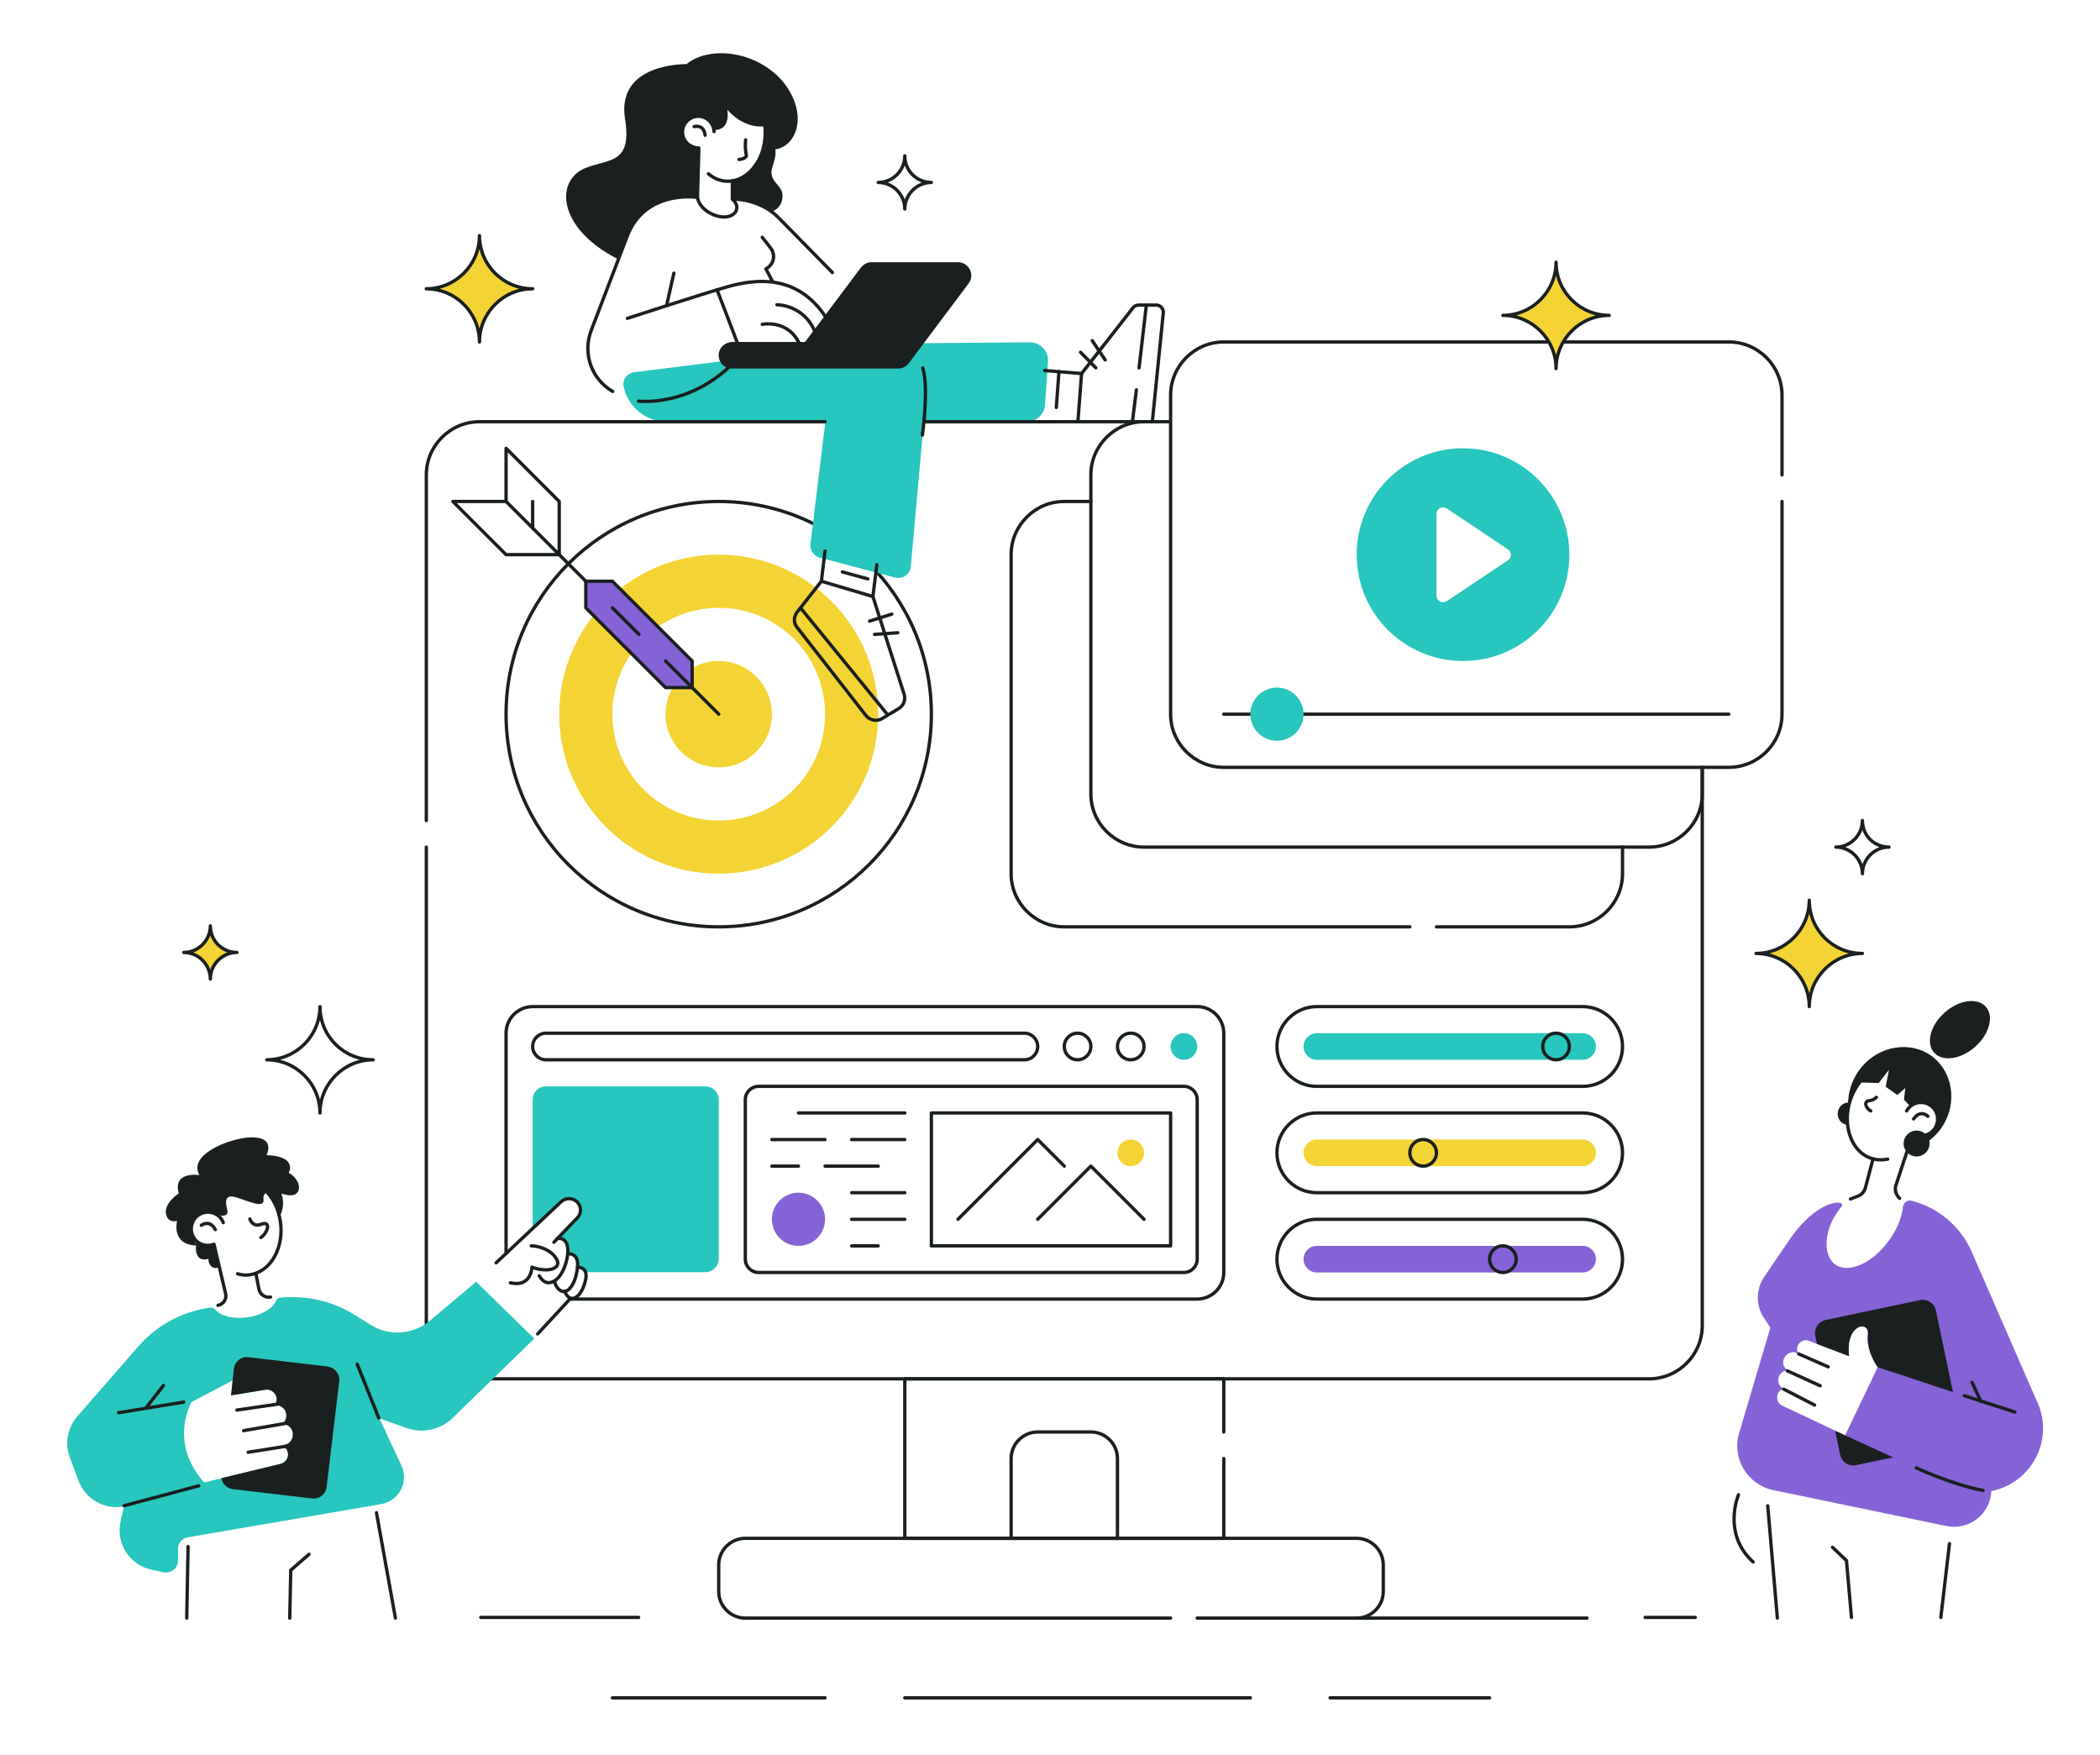 <svg xmlns="http://www.w3.org/2000/svg" xmlns:xlink="http://www.w3.org/1999/xlink" x="0px" y="0px" viewBox="0 0 632 528" style="enable-background:new 0 0 632 528;" xml:space="preserve"><style type="text/css">	.st0{display:none;}	.st1{display:inline;fill:#F2EEEC;}	.st2{display:inline;fill:#F2EEEC;stroke:#1A1F1F;stroke-linecap:round;stroke-linejoin:round;stroke-miterlimit:10;}	.st3{display:inline;fill:#27C6BE;}	.st4{display:inline;fill:#F4D334;}	.st5{display:inline;fill:#8563D6;}	.st6{display:inline;fill:#27C6BE;stroke:#1A1F1F;stroke-miterlimit:10;}	.st7{display:inline;fill:none;stroke:#1A1F1F;stroke-miterlimit:10;}	.st8{display:inline;fill:#F2EEEC;stroke:#1A1F1F;stroke-miterlimit:10;}	.st9{display:inline;fill:#1A1F1F;}	.st10{display:inline;fill:#8563D6;stroke:#1A1F1F;stroke-miterlimit:10;}	.st11{display:inline;fill:#F4D334;stroke:#1A1F1F;stroke-miterlimit:10;}	.st12{display:inline;fill:#EFF2F6;}	.st13{display:inline;}	.st14{fill:#F2EEEC;}	.st15{fill:#27C6BE;}	.st16{display:inline;fill:none;stroke:#1A1F1F;stroke-linecap:round;stroke-miterlimit:10;}	.st17{display:inline;fill:none;stroke:#1A1F1F;stroke-linecap:round;stroke-linejoin:round;stroke-miterlimit:10;}	.st18{fill:#F4D334;}	.st19{fill:#8563D6;}	.st20{fill:none;stroke:#1A1F1F;stroke-linecap:round;stroke-linejoin:round;stroke-miterlimit:10;}	.st21{fill:none;stroke:#1A1F1F;stroke-miterlimit:10;}	.st22{fill:none;stroke:#1A1F1F;stroke-linecap:round;stroke-miterlimit:10;}	.st23{fill:#F2EEEC;stroke:#1A1F1F;stroke-miterlimit:10;}	.st24{fill:#F2EEEC;stroke:#1A1F1F;stroke-linecap:round;stroke-linejoin:round;stroke-miterlimit:10;}	.st25{fill:#F4D334;stroke:#1A1F1F;stroke-linecap:round;stroke-linejoin:round;stroke-miterlimit:10;}	.st26{fill:#1A1F1F;}	.st27{fill:none;stroke:#000000;stroke-linecap:round;stroke-linejoin:round;stroke-miterlimit:10;}	.st28{display:inline;fill:none;stroke:#CCCCCC;stroke-miterlimit:10;}</style><g id="Prev"></g><g id="Background"></g><g id="Bg_for_ilu" class="st0"></g><g id="Illustrations" class="st0"></g><g id="Characters">	<g>		<path class="st15" d="M476.3,318.9h-80c-2.2,0-4-1.8-4-4v0c0-2.2,1.8-4,4-4h80c2.2,0,4,1.8,4,4v0    C480.3,317.1,478.5,318.9,476.3,318.9z"></path>		<path class="st18" d="M476.3,350.9h-80c-2.2,0-4-1.8-4-4v0c0-2.2,1.8-4,4-4h80c2.2,0,4,1.8,4,4v0    C480.3,349.1,478.5,350.9,476.3,350.9z"></path>		<path class="st19" d="M476.3,382.9h-80c-2.2,0-4-1.8-4-4v0c0-2.2,1.8-4,4-4h80c2.2,0,4,1.8,4,4v0    C480.3,381.1,478.5,382.9,476.3,382.9z"></path>		<path class="st22" d="M512.3,230.9v168c0,8.8-7.2,16-16,16h-352c-8.8,0-16-7.2-16-16v-144"></path>		<path class="st22" d="M128.3,246.9v-104c0-8.8,7.2-16,16-16h200"></path>		<path class="st20" d="M352.3,486.9h-128c-4.4,0-8-3.6-8-8v-8c0-4.4,3.6-8,8-8h184c4.4,0,8,3.6,8,8v8c0,4.4-3.6,8-8,8h-48"></path>		<path class="st20" d="M488.3,254.9v8c0,8.8-7.2,16-16,16h-40"></path>		<path class="st20" d="M424.3,278.9h-104c-8.8,0-16-7.2-16-16v-96c0-8.8,7.2-16,16-16h8"></path>		<path class="st21" d="M512.3,230.9v8c0,8.8-7.2,16-16,16h-152c-8.8,0-16-7.2-16-16v-96c0-8.8,7.2-16,16-16h8"></path>		<path class="st22" d="M536.3,150.9v64c0,8.8-7.2,16-16,16h-152c-8.8,0-16-7.2-16-16v-96c0-8.8,7.2-16,16-16h152    c8.8,0,16,7.2,16,16v24"></path>		<circle class="st20" cx="216.3" cy="214.9" r="64"></circle>		<path class="st18" d="M216.3,166.9c-26.5,0-48,21.5-48,48c0,26.5,21.5,48,48,48s48-21.5,48-48    C264.3,188.4,242.8,166.9,216.3,166.9z M216.3,246.9c-17.7,0-32-14.3-32-32c0-17.7,14.3-32,32-32s32,14.3,32,32    C248.3,232.6,234,246.9,216.3,246.9z"></path>		<circle class="st18" cx="216.3" cy="214.9" r="16"></circle>		<path class="st20" d="M152.3,377.2v-66.3c0-4.4,3.6-8,8-8h200c4.4,0,8,3.6,8,8v72c0,4.4-3.6,8-8,8H171.7"></path>		<path class="st20" d="M476.3,326.9h-80c-6.6,0-12-5.4-12-12v0c0-6.6,5.4-12,12-12h80c6.6,0,12,5.4,12,12v0    C488.3,321.6,482.9,326.9,476.3,326.9z"></path>		<path class="st20" d="M476.3,358.9h-80c-6.6,0-12-5.4-12-12v0c0-6.6,5.4-12,12-12h80c6.6,0,12,5.4,12,12v0    C488.3,353.6,482.9,358.9,476.3,358.9z"></path>		<path class="st20" d="M476.3,390.9h-80c-6.6,0-12-5.4-12-12v0c0-6.6,5.4-12,12-12h80c6.6,0,12,5.4,12,12v0    C488.3,385.6,482.9,390.9,476.3,390.9z"></path>		<polyline class="st20" points="368.3,438.9 368.3,462.9 272.3,462.9 272.3,414.9 368.3,414.9 368.3,430.9   "></polyline>		<path class="st21" d="M336.3,462.9h-32v-24c0-4.4,3.6-8,8-8h16c4.4,0,8,3.6,8,8V462.9z"></path>		<circle class="st20" cx="468.3" cy="314.9" r="4"></circle>		<circle class="st20" cx="428.3" cy="346.9" r="4"></circle>		<circle class="st20" cx="452.3" cy="378.9" r="4"></circle>		<circle class="st15" cx="356.3" cy="314.9" r="4"></circle>		<circle class="st20" cx="340.3" cy="314.9" r="4"></circle>		<circle class="st18" cx="340.3" cy="346.9" r="4"></circle>		<circle class="st20" cx="324.3" cy="314.9" r="4"></circle>		<path class="st20" d="M356.3,382.9h-128c-2.2,0-4-1.8-4-4v-48c0-2.2,1.8-4,4-4h128c2.2,0,4,1.8,4,4v48    C360.3,381.1,358.5,382.9,356.3,382.9z"></path>		<path class="st20" d="M308.3,318.9h-144c-2.2,0-4-1.8-4-4v0c0-2.2,1.8-4,4-4h144c2.2,0,4,1.8,4,4v0    C312.3,317.1,310.5,318.9,308.3,318.9z"></path>		<line class="st20" x1="240.3" y1="334.9" x2="272.3" y2="334.9"></line>		<line class="st20" x1="232.3" y1="342.9" x2="248.3" y2="342.9"></line>		<line class="st20" x1="256.3" y1="342.9" x2="272.3" y2="342.9"></line>		<line class="st20" x1="232.3" y1="350.9" x2="240.3" y2="350.9"></line>		<line class="st20" x1="248.3" y1="350.9" x2="264.3" y2="350.9"></line>		<line class="st20" x1="256.3" y1="358.9" x2="272.3" y2="358.9"></line>		<line class="st20" x1="256.3" y1="366.9" x2="272.3" y2="366.9"></line>		<line class="st20" x1="256.3" y1="374.9" x2="264.3" y2="374.9"></line>		<rect x="280.3" y="334.9" class="st20" width="72" height="40"></rect>		<polyline class="st20" points="312.3,366.9 328.3,350.9 344.3,366.9   "></polyline>		<polyline class="st20" points="320.3,350.9 312.3,342.9 288.3,366.9   "></polyline>		<circle class="st19" cx="240.3" cy="366.9" r="8"></circle>		<path class="st15" d="M440.3,134.9c-17.7,0-32,14.3-32,32c0,17.7,14.3,32,32,32c17.7,0,32-14.3,32-32    C472.3,149.3,458,134.9,440.3,134.9z M453.8,168.6l-18.4,12.3c-1.3,0.9-3.1-0.1-3.1-1.7v-24.5c0-1.6,1.8-2.6,3.1-1.7l18.4,12.3    C455,166.1,455,167.8,453.8,168.6z"></path>		<line class="st20" x1="368.3" y1="214.9" x2="520.3" y2="214.9"></line>		<circle class="st15" cx="384.3" cy="214.9" r="8"></circle>		<line class="st20" x1="152.3" y1="150.9" x2="216.3" y2="214.9"></line>		<polygon class="st20" points="152.3,134.9 168.3,150.9 168.3,166.9 152.3,166.9 136.3,150.9 152.3,150.9   "></polygon>		<polygon class="st19" points="208.3,206.9 208.3,198.9 184.3,174.9 176.3,174.9 176.3,182.9 200.3,206.9   "></polygon>		<polygon class="st20" points="208.3,206.9 208.3,198.9 184.3,174.9 176.3,174.9 176.3,182.9 200.3,206.9   "></polygon>		<line class="st20" x1="184.3" y1="182.9" x2="192.3" y2="190.9"></line>		<line class="st20" x1="208.3" y1="206.9" x2="200.3" y2="198.9"></line>		<path class="st20" d="M523.2,449.8c0,0-5,11.7,4.4,20.2"></path>		<path class="st26" d="M557,331.8C557,331.8,557,331.8,557,331.8c-1.9-0.3-3.6,0.9-3.9,2.8s0.9,3.6,2.8,3.9c0.1,0,0.2,0,0.3,0    C556,336.3,556.3,334.1,557,331.8z"></path>		<path class="st20" d="M571.7,360.6L571.7,360.6c-1.1-1-1.6-2.6-1.1-4l5.1-15.5c2.4,1.4,5.5,0.5,6.8-1.9c1.3-2.4,0.5-5.5-1.9-6.8    c-2.4-1.4-5.5-0.5-6.8,1.9"></path>		<path class="st15" d="M262.7,103.4l47.2-0.4c3.2,0,5.7,2.7,5.5,5.8l-0.9,13c-0.2,2.9-2.6,5.1-5.5,5.1l-42.1-0.1L262.7,103.4z"></path>		<line class="st20" x1="160.3" y1="150.9" x2="160.3" y2="158.9"></line>		<path class="st20" d="M208.9,38.1c0,0,2.9-0.9,3.3,2.6"></path>		<path class="st15" d="M187.7,116.4L187.7,116.4c1.3,6.1,6.7,10.5,13,10.5h47.7l-4.5,36.8c-0.2,1.9,1,3.6,2.8,4.1l22.7,6    c2.2,0.6,4.5-1,4.7-3.3l4.8-53.1c0.8-8.5-6.5-15.6-15-14.5l-73,9.1C188.7,112.3,187.2,114.3,187.7,116.4z"></path>		<polyline class="st20" points="248.3,165.8 247.2,174.9 262.7,179.5 263.9,169.9   "></polyline>		<path class="st20" d="M247.2,174.9l-7.3,9.3c-1.1,1.4-1.1,3.3,0,4.6l20.7,26.5c1.2,1.5,3.3,1.9,4.9,0.9l5-3    c1.5-0.9,2.1-2.7,1.6-4.3l-9.4-29.4"></path>		<line class="st20" x1="240.9" y1="182.9" x2="267" y2="214.9"></line>		<polyline class="st20" points="324.4,126.9 325.5,112.4 314.4,111.5   "></polyline>		<path class="st20" d="M325.5,112.4L341,92.6c0.4-0.5,1-0.8,1.7-0.8h5.3c1.2,0,2.2,1.1,2.1,2.3l-3.3,32.8"></path>		<line class="st20" x1="342" y1="117.3" x2="340.8" y2="126.9"></line>		<line class="st20" x1="345" y1="91.8" x2="342.8" y2="110.7"></line>		<line class="st20" x1="318.7" y1="111.8" x2="317.9" y2="122.6"></line>		<line class="st20" x1="253.5" y1="172.1" x2="261.2" y2="174.2"></line>		<line class="st20" x1="261.7" y1="186.9" x2="268.4" y2="184.8"></line>		<line class="st20" x1="263.2" y1="190.9" x2="270.2" y2="190.4"></line>		<line class="st20" x1="325.2" y1="106" x2="329.8" y2="110.7"></line>		<line class="st20" x1="328.7" y1="102.5" x2="332.6" y2="108.3"></line>		<path class="st26" d="M215,39.1c0,0,4.8,0.5,3.9-6.1c0,0,6.1,7.7,14.4,4.1l-8.5-12.6l-16.3,2.3l1.6,8.1l3.5,1L215,39.1z"></path>		<line class="st20" x1="113.3" y1="455.2" x2="119" y2="486.9"></line>		<polyline class="st20" points="93,467.7 87.5,472.5 87.2,486.9   "></polyline>		<line class="st20" x1="56.6" y1="465.4" x2="56.2" y2="486.9"></line>		<path class="st22" d="M77,383.2l0.9,4.6c0.3,1.7,1.9,2.8,3.5,2.5l0,0"></path>		<path class="st22" d="M62.7,363.4c1.3-4.5,4.5-7.9,8.6-8.5c6.1-0.8,12,4.9,13.1,12.8c1.1,7.9-3,15-9.2,15.9    c-1.3,0.2-2.5,0.1-3.7-0.3"></path>		<path class="st20" d="M67.2,367.9c-1-2.6-3.9-3.8-6.5-2.8c-2.5,1-3.8,4-2.8,6.5c1,2.6,3.9,3.8,6.5,2.8l3.5,14.9    c0.4,1.6-0.7,3.2-2.3,3.5l0,0"></path>		<path class="st20" d="M60.6,368.7c0,0,2.5-1.9,4.2,1.3"></path>		<path class="st15" d="M143.3,385.7l-13.9,11.7c-5,4.2-12.2,4.8-17.8,1.3l-4.8-3c-6.7-4.2-14.6-6-22.5-5.2c-0.5,0.1-1,0.4-1.2,0.9    c-1,2.3-4.3,4.4-8.6,5c-4.3,0.6-8.1-0.4-9.7-2.3c-0.3-0.4-0.9-0.7-1.4-0.6l-0.3,0c-8.4,1.2-16.1,5.4-21.6,11.8l-18.3,21    c-2.9,3.4-3.8,8-2.2,12.2l2.6,7c2.1,5.6,7.8,8.9,13.7,7.8l-1,4.5c-1.5,6.5,2.6,13,9.1,14.5l3.7,0.8c2.3,0.5,4.5-1.2,4.5-3.6v-3.5    c0-1.7,1.2-3.1,2.9-3.4l58.2-10c5.4-0.9,8.4-6.7,6.1-11.6l-6.6-14.2l8.1,2.9c4.8,1.7,10.2,0.6,13.9-3l24.6-23.9L143.3,385.7z     M85.6,434.9L85,435c0.8,0.4,1.4,1.1,1.6,2c0.4,1.6-0.6,3.1-2.2,3.5l-22.9,5.6c0,0-10.6-10.1-3.9-24.2v0l12.4-6.5v4.4    c5.2-0.8,9.8-1.6,9.8-1.6c1.5-0.3,3,0.7,3.4,2.2c0.2,0.9,0,1.7-0.5,2.4c1.6-0.1,3.1,0.9,3.4,2.5c0.3,1.2-0.2,2.4-1.1,3.2    c1.5,0,2.8,1,3.1,2.5C88.3,432.8,87.3,434.5,85.6,434.9z"></path>		<line class="st20" x1="83.7" y1="422.5" x2="71.3" y2="424.3"></line>		<line class="st20" x1="86.6" y1="428.2" x2="73.3" y2="430.5"></line>		<line class="st20" x1="87.3" y1="435" x2="74.7" y2="437"></line>		<line class="st20" x1="37.3" y1="453.1" x2="59.8" y2="447.1"></line>		<line class="st20" x1="35.7" y1="425.1" x2="55.3" y2="421.9"></line>		<line class="st20" x1="49.2" y1="416.9" x2="43.9" y2="423.7"></line>		<path class="st15" d="M212.3,326.9h-48c-2.2,0-4,1.8-4,4v38.8l8.6-8.1c1.1-1,2.7-1.2,4-0.5c1.9,1.1,2.4,3.7,0.9,5.3l-5.7,6.2    c0.5,0,1,0.1,1.5,0.3c1.6,0.9,2,3,0.8,4.4c0.7-0.2,1.5-0.1,2.2,0.2c1.4,0.8,1.8,2.4,1.2,3.7c0.4,0,0.9,0.1,1.3,0.4    c0.5,0.3,0.9,0.7,1.2,1.2h36c2.2,0,4-1.8,4-4v-48C216.3,328.7,214.5,326.9,212.3,326.9z"></path>		<path class="st20" d="M166.7,373.8l7.1-7.4c1.5-1.6,1.1-4.2-0.9-5.3c-1.3-0.7-2.9-0.5-4,0.5L149.3,380"></path>		<path class="st20" d="M159.9,374.9c1.7-0.1,6.4,1.1,7.8,4.4c1.1,2.6-3.2,3.7-7.6,2c0,0-0.2,6.2-6.5,4.7"></path>		<path class="st20" d="M167.7,372.7c1.8-0.3,3.2,0.8,3.2,3.7c0,2.9-1.5,7.5-4,9c-3,1.9-4.6-1.5-4.6-1.5"></path>		<path class="st20" d="M170.9,377.3c0,0,3.4-0.5,2.9,4.1c-0.6,5.5-3.4,8.8-5.7,6.5c-1.1-1.1-1.2-2.4-1.2-2.4"></path>		<path class="st20" d="M173.8,381.3c0,0,3.4-0.2,2.4,4c-1.1,4.6-3.7,6.5-5.3,4.8c-0.8-0.8-0.9-1.6-0.9-1.6"></path>		<path class="st26" d="M64.8,365.4c0,0,4.3,1.5,3.6-1.3s-0.7-4.8,2.7-3.8c3.4,1,8.6,3.6,8.2,0.6s3-2.2,7.3-1.3    c4.3,0.8,4.6-4.2,0.3-6.7c0,0,2.8-5-6.7-5.3c0,0,3.2-6-5.7-5.3c-5.8,0.5-17.9,5.1-14.5,11.3c0,0-8.1-1.3-6.2,5.5    c0,0-5.2,3.3-3.6,7c0.8,1.9,3.1,1.3,3.1,1.3s-2,7.4,6.3,7.4c0,0-5.3-6.1,0.7-9.2C62.4,364.2,64.8,365.4,64.8,365.4z"></path>		<path class="st20" d="M222.4,48c0,0,2.4-0.2,2.2-1.4c-0.5-2.3-0.2-4.5-0.2-4.5"></path>		<line class="st20" x1="161.8" y1="401.4" x2="171.7" y2="390.7"></line>		<line class="st20" x1="107.5" y1="410.5" x2="114" y2="426.7"></line>		<path class="st26" d="M59.3,373.7c0,0-1,2.6,0.4,4.5c1,1.3,3,0.6,3,0.6s0,2.3,1.7,2.7c1.7,0.4,1.2-0.9,1.2-0.9s-0.8-5-1.2-6.2    C61.4,375.4,59.3,373.7,59.3,373.7z"></path>		<path class="st26" d="M288.3,78.9h-26c-1.3,0-2.4,0.6-3.2,1.6l-16.8,22.4l-21.8,0c-2.1,0-4,1.5-4.2,3.6c-0.2,2.4,1.6,4.4,4,4.4h50    c1.3,0,2.4-0.6,3.2-1.6l18-24C293.5,82.7,291.6,78.9,288.3,78.9z"></path>		<path class="st20" d="M277.6,130.9c0,0,2-14.2,0.1-20.2"></path>		<path class="st20" d="M192.2,120.7c0,0,18.8,2.4,33-16.7"></path>		<path class="st20" d="M251.1,100c-8-16.7-21-16.9-32.2-13.7c-7.1,2-30.1,9.5-30.1,9.5"></path>		<line class="st20" x1="200.6" y1="92" x2="202.8" y2="82.2"></line>		<line class="st20" x1="215.8" y1="87.2" x2="222.5" y2="104.7"></line>		<path class="st20" d="M229.4,97.6c0,0,8-1.7,11.4,6.3"></path>		<path class="st20" d="M233.8,91.7c0,0,9-0.1,12,9.6"></path>		<path class="st20" d="M184.4,117.8c-6.4-3.7-9.1-11.4-6.5-18.3L188.8,71c5.4-14.1,21.1-11.6,21.1-11.6s0.3,3.3,4.8,5.2    c5.5,2.3,9.2-1.6,5.7-4.7c0,0,8.1-0.3,13.9,5.6L250.5,82"></path>		<path class="st20" d="M209.9,59.4l0.4-14v-0.9c-2.6,0.1-4.8-2-4.9-4.6c-0.1-2.6,2-4.8,4.6-4.9c2.6-0.1,4.8,2,4.9,4.6"></path>		<path class="st22" d="M75.2,366.8c0,0,0.8,2.6,3.4,1.6c3.1-1.2,2,2.6-0.1,4"></path>		<path class="st22" d="M571.3,320.8c-6-1.6-12.5,3.3-14.7,11c-2.1,7.7,1,15.3,7,16.9c1.5,0.4,3,0.4,4.5,0.1"></path>		<line class="st20" x1="181" y1="126.9" x2="248.3" y2="126.9"></line>		<line class="st20" x1="318.3" y1="126.9" x2="278.5" y2="126.9"></line>		<path class="st20" d="M280.3,54.9c-4.4,0-8,3.6-8,8c0-4.4-3.6-8-8-8c4.4,0,8-3.6,8-8C272.3,51.4,275.9,54.9,280.3,54.9z"></path>		<path class="st20" d="M568.5,254.9c-4.4,0-8,3.6-8,8c0-4.4-3.6-8-8-8c4.4,0,8-3.6,8-8C560.5,251.4,564,254.9,568.5,254.9z"></path>		<path class="st25" d="M71.3,286.6c-4.4,0-8,3.6-8,8c0-4.4-3.6-8-8-8c4.4,0,8-3.6,8-8C63.3,283.1,66.9,286.6,71.3,286.6z"></path>		<path class="st20" d="M112.3,318.9c-8.8,0-16,7.2-16,16c0-8.8-7.2-16-16-16c8.8,0,16-7.2,16-16    C96.3,311.8,103.4,318.9,112.3,318.9z"></path>		<path class="st25" d="M160.3,86.9c-8.8,0-16,7.2-16,16c0-8.8-7.2-16-16-16c8.8,0,16-7.2,16-16C144.3,79.8,151.5,86.9,160.3,86.9z"></path>		<path class="st25" d="M560.5,286.9c-8.8,0-16,7.2-16,16c0-8.8-7.2-16-16-16c8.8,0,16-7.2,16-16    C544.5,279.8,551.6,286.9,560.5,286.9z"></path>		<path class="st25" d="M484.3,94.9c-8.8,0-16,7.2-16,16c0-8.8-7.2-16-16-16c8.8,0,16-7.2,16-16C468.3,87.8,475.5,94.9,484.3,94.9z"></path>		<path class="st20" d="M564.7,330.2c0,0-0.7,0.8-2.1,1c-1.7,0.1-1.3,2.1,0.4,3.1"></path>					<ellipse transform="matrix(0.749 -0.663 0.663 0.749 -57.099 468.772)" class="st26" cx="589.6" cy="309.7" rx="10.4" ry="6.9"></ellipse>		<line class="st20" x1="532" y1="453.1" x2="534.9" y2="486.9"></line>		<line class="st20" x1="586.7" y1="464.5" x2="584.1" y2="486.7"></line>		<polyline class="st20" points="557.2,486.7 555.7,469.6 551.5,465.6   "></polyline>		<path class="st20" d="M563.7,348.7l-2.3,8.7c-0.3,1.1-1.1,2.1-2.2,2.5l-2.3,0.9"></path>		<path class="st20" d="M229.4,71.4l2.5,3.2c1.5,1.9,1.1,4.6-0.9,6l-0.5,0.3l2,3.8"></path>		<line class="st20" x1="220.4" y1="59.9" x2="220.4" y2="54.4"></line>		<path class="st26" d="M220.4,54.2l0.2,5.9c0,0,5.9,0,11.6,3.6c0,0,3.3-0.8,3.3-4.9c0-3.4-4.6-4.1-3-8.7c1.6-4.6,0.9-6.2-0.7-7.9    l-1.9,1.1C230,43.3,229.2,51.9,220.4,54.2z"></path>		<line class="st20" x1="144.7" y1="486.7" x2="192.2" y2="486.7"></line>		<line class="st20" x1="408.3" y1="486.9" x2="477.6" y2="486.9"></line>		<line class="st20" x1="495.1" y1="486.7" x2="510.2" y2="486.7"></line>		<line class="st20" x1="184.3" y1="510.9" x2="248.3" y2="510.9"></line>		<line class="st20" x1="272.3" y1="510.9" x2="376.3" y2="510.9"></line>		<line class="st20" x1="400.3" y1="510.9" x2="448.3" y2="510.9"></line>		<path class="st26" d="M82.5,356.1c0,0,4.7,3.7,1.7,10c0,0-2.7-9.1-6-10H82.5z"></path>		<path class="st26" d="M559.3,325.7l6.1,0.2l3.1-4l-1,5.1l3.5,2.5l2.4-2.1l-0.4,3.5l1.6,1.7c0,0,2.5-1,3.4-0.9    c1.2,0.1,4.6,1.9,4.6,1.9l-0.7-13.1l-12.6-3.4l-6.5,2.5L559.3,325.7z"></path>		<circle class="st26" cx="576.8" cy="344.1" r="3.9"></circle>		<path class="st20" d="M580.2,335.9c0,0-2.2-2.2-4.3,0.8"></path>		<path class="st22" d="M220.9,27c5.9,0.6,10.1,7.2,9.3,14.8c-0.7,7.6-6.1,13.3-12,12.7c-1.9-0.2-3.6-1-5-2.2"></path>		<path class="st26" d="M238.5,29.1c-6-12.8-23.7-16.5-31.9-9.8c0,0-21.2-0.5-18.5,16.5c2.2,13.8-5,11.9-12,14.8    c-8.9,3.6-8.7,17.9,9.9,27.4c0,0,2.7-10.9,8.4-15c6.4-4.6,15.5-3.7,15.5-3.7l0.4-9.7l0.4-0.5c-0.3-0.5-0.6-1-0.8-1.6    c0.8-1.2,0.4-3.1-1-3.7c0,0,0,0,0,0c-1.9-0.5-3.4-2.3-3.4-4.4c0-2.5,2-4.5,4.5-4.6c2-5,6.3-8.4,10.8-7.9    c5.9,0.6,10.1,7.2,9.3,14.8c-0.1,1-0.3,2-0.5,2.9l0.1,0C237.4,47,242.9,38.5,238.5,29.1z"></path>		<path class="st26" d="M98.6,411.2l-23.8-2.8c-2.2-0.3-4.2,1.3-4.4,3.5l-0.9,8c5.4-0.9,10.3-1.7,10.3-1.7c1.5-0.3,3,0.7,3.4,2.2    c0.2,0.9,0,1.7-0.5,2.4c1.6-0.1,3.1,0.9,3.4,2.5c0.3,1.2-0.2,2.4-1.1,3.2c1.5,0,2.8,1,3.1,2.5c0.4,1.7-0.7,3.4-2.4,3.8L85,435    c0.8,0.4,1.4,1.1,1.6,2c0.4,1.6-0.6,3.1-2.2,3.5l-17.8,4.3c0.3,1.7,1.7,3.1,3.5,3.3l23.8,2.8c2.2,0.3,4.2-1.3,4.4-3.5l3.8-31.8    C102.3,413.5,100.8,411.5,98.6,411.2z"></path>		<path class="st19" d="M612.8,421.2l-19.4-44.5c-3.4-7.8-10.2-13.4-18.2-15.4c-1.2-0.3-2.3,0.6-2.5,1.8c-0.3,3.2-1.8,6.9-4.3,10.3    c-5,6.8-12.1,9.9-16.1,7.1c-3.9-2.9-3.5-11,1.9-17.4c1.7-2.1-6.5-2.8-15,9c-2.1,3-8.3,12.2-8.3,12.2c-2.5,3.7-2.5,8.5-0.1,12.2    l2,3l-9.4,31.7c-2.3,7.6,2.5,15.6,10.3,17.2l52.1,10.8c6.8,1.4,13.2-3.6,13.5-10.5C611.9,446.1,618.5,432.5,612.8,421.2z     M555.3,431.9c-4.7-2.2-18.9-8.9-18.9-8.9c-1.3-0.6-1.9-2.1-1.4-3.5c0.3-0.8,0.9-1.3,1.7-1.6c-1.3-0.7-1.9-2.3-1.3-3.7    c0.4-1.1,1.4-1.7,2.5-1.9c-1.1-0.8-1.6-2.2-1-3.5c0.6-1.5,2.3-2.3,3.8-1.7l0.5,0.2c-0.4-0.7-0.5-1.5-0.2-2.3    c0.6-1.4,2.1-2.1,3.5-1.5l11.9,4.5c-1.2-9.8,6.2-10.9,5.7-6.5c-0.6,5,2.9,9.8,2.9,9.8S567.9,424.6,555.3,431.9z"></path>		<path class="st26" d="M590.1,430.1l-7.5-35.8c-0.5-2.2-2.6-3.5-4.7-3.1l-28.5,6c-2.2,0.5-3.5,2.6-3.1,4.7l0.5,2.5l9.7,3.7    c-1.2-9.8,6.2-10.9,5.7-6.5c-0.6,5,2.9,9.8,2.9,9.8s2.8,13.3-9.7,20.6c-0.8-0.4-1.8-0.9-3.1-1.4l1.5,7.2c0.5,2.2,2.6,3.5,4.7,3.1    l28.5-6C589.2,434.3,590.6,432.2,590.1,430.1z"></path>		<line class="st20" x1="536.8" y1="418" x2="546.1" y2="422.8"></line>		<line class="st20" x1="537.9" y1="412.5" x2="547.8" y2="417"></line>		<line class="st20" x1="541.3" y1="407.4" x2="550.2" y2="411.3"></line>		<path class="st26" d="M581.9,318.2c-6.5-5.2-16.3-3.8-21.9,3.2c-3.1,3.9-4.3,8.7-3.6,13.1c0.3-1.9,0.9-3.8,1.8-5.6    c3.8-7.9,11.8-11.9,17.8-9c4.4,2.1,6.5,7.4,5.8,13.2c0.6,0.6,1.1,1.4,1.2,2.2c0.2,1,0.2,2-0.1,2.9c-0.3,0.7-0.6,1.3-1.1,1.9    c-0.3,0.4-0.7,0.7-1.1,1c-0.4,0.3-0.7,0.5-1.2,0.6c-0.3,0.1-0.6,0.1-0.9,0.1c-1.1,1.7-2.5,3.2-3.9,4.3c3.3-0.9,6.5-2.8,8.9-5.8    C589.1,333.4,588.3,323.5,581.9,318.2z"></path>		<polygon class="st19" points="555.3,431.9 594.3,449.8 592.3,420.4 565.1,411.4   "></polygon>		<path class="st20" d="M576.7,441.7c0,0,10.4,4.9,20.1,6.8"></path>		<line class="st20" x1="591.2" y1="420" x2="606.4" y2="424.9"></line>		<line class="st20" x1="593.5" y1="416" x2="596.1" y2="421.6"></line>	</g></g><g id="Ramka" class="st0"></g></svg>
